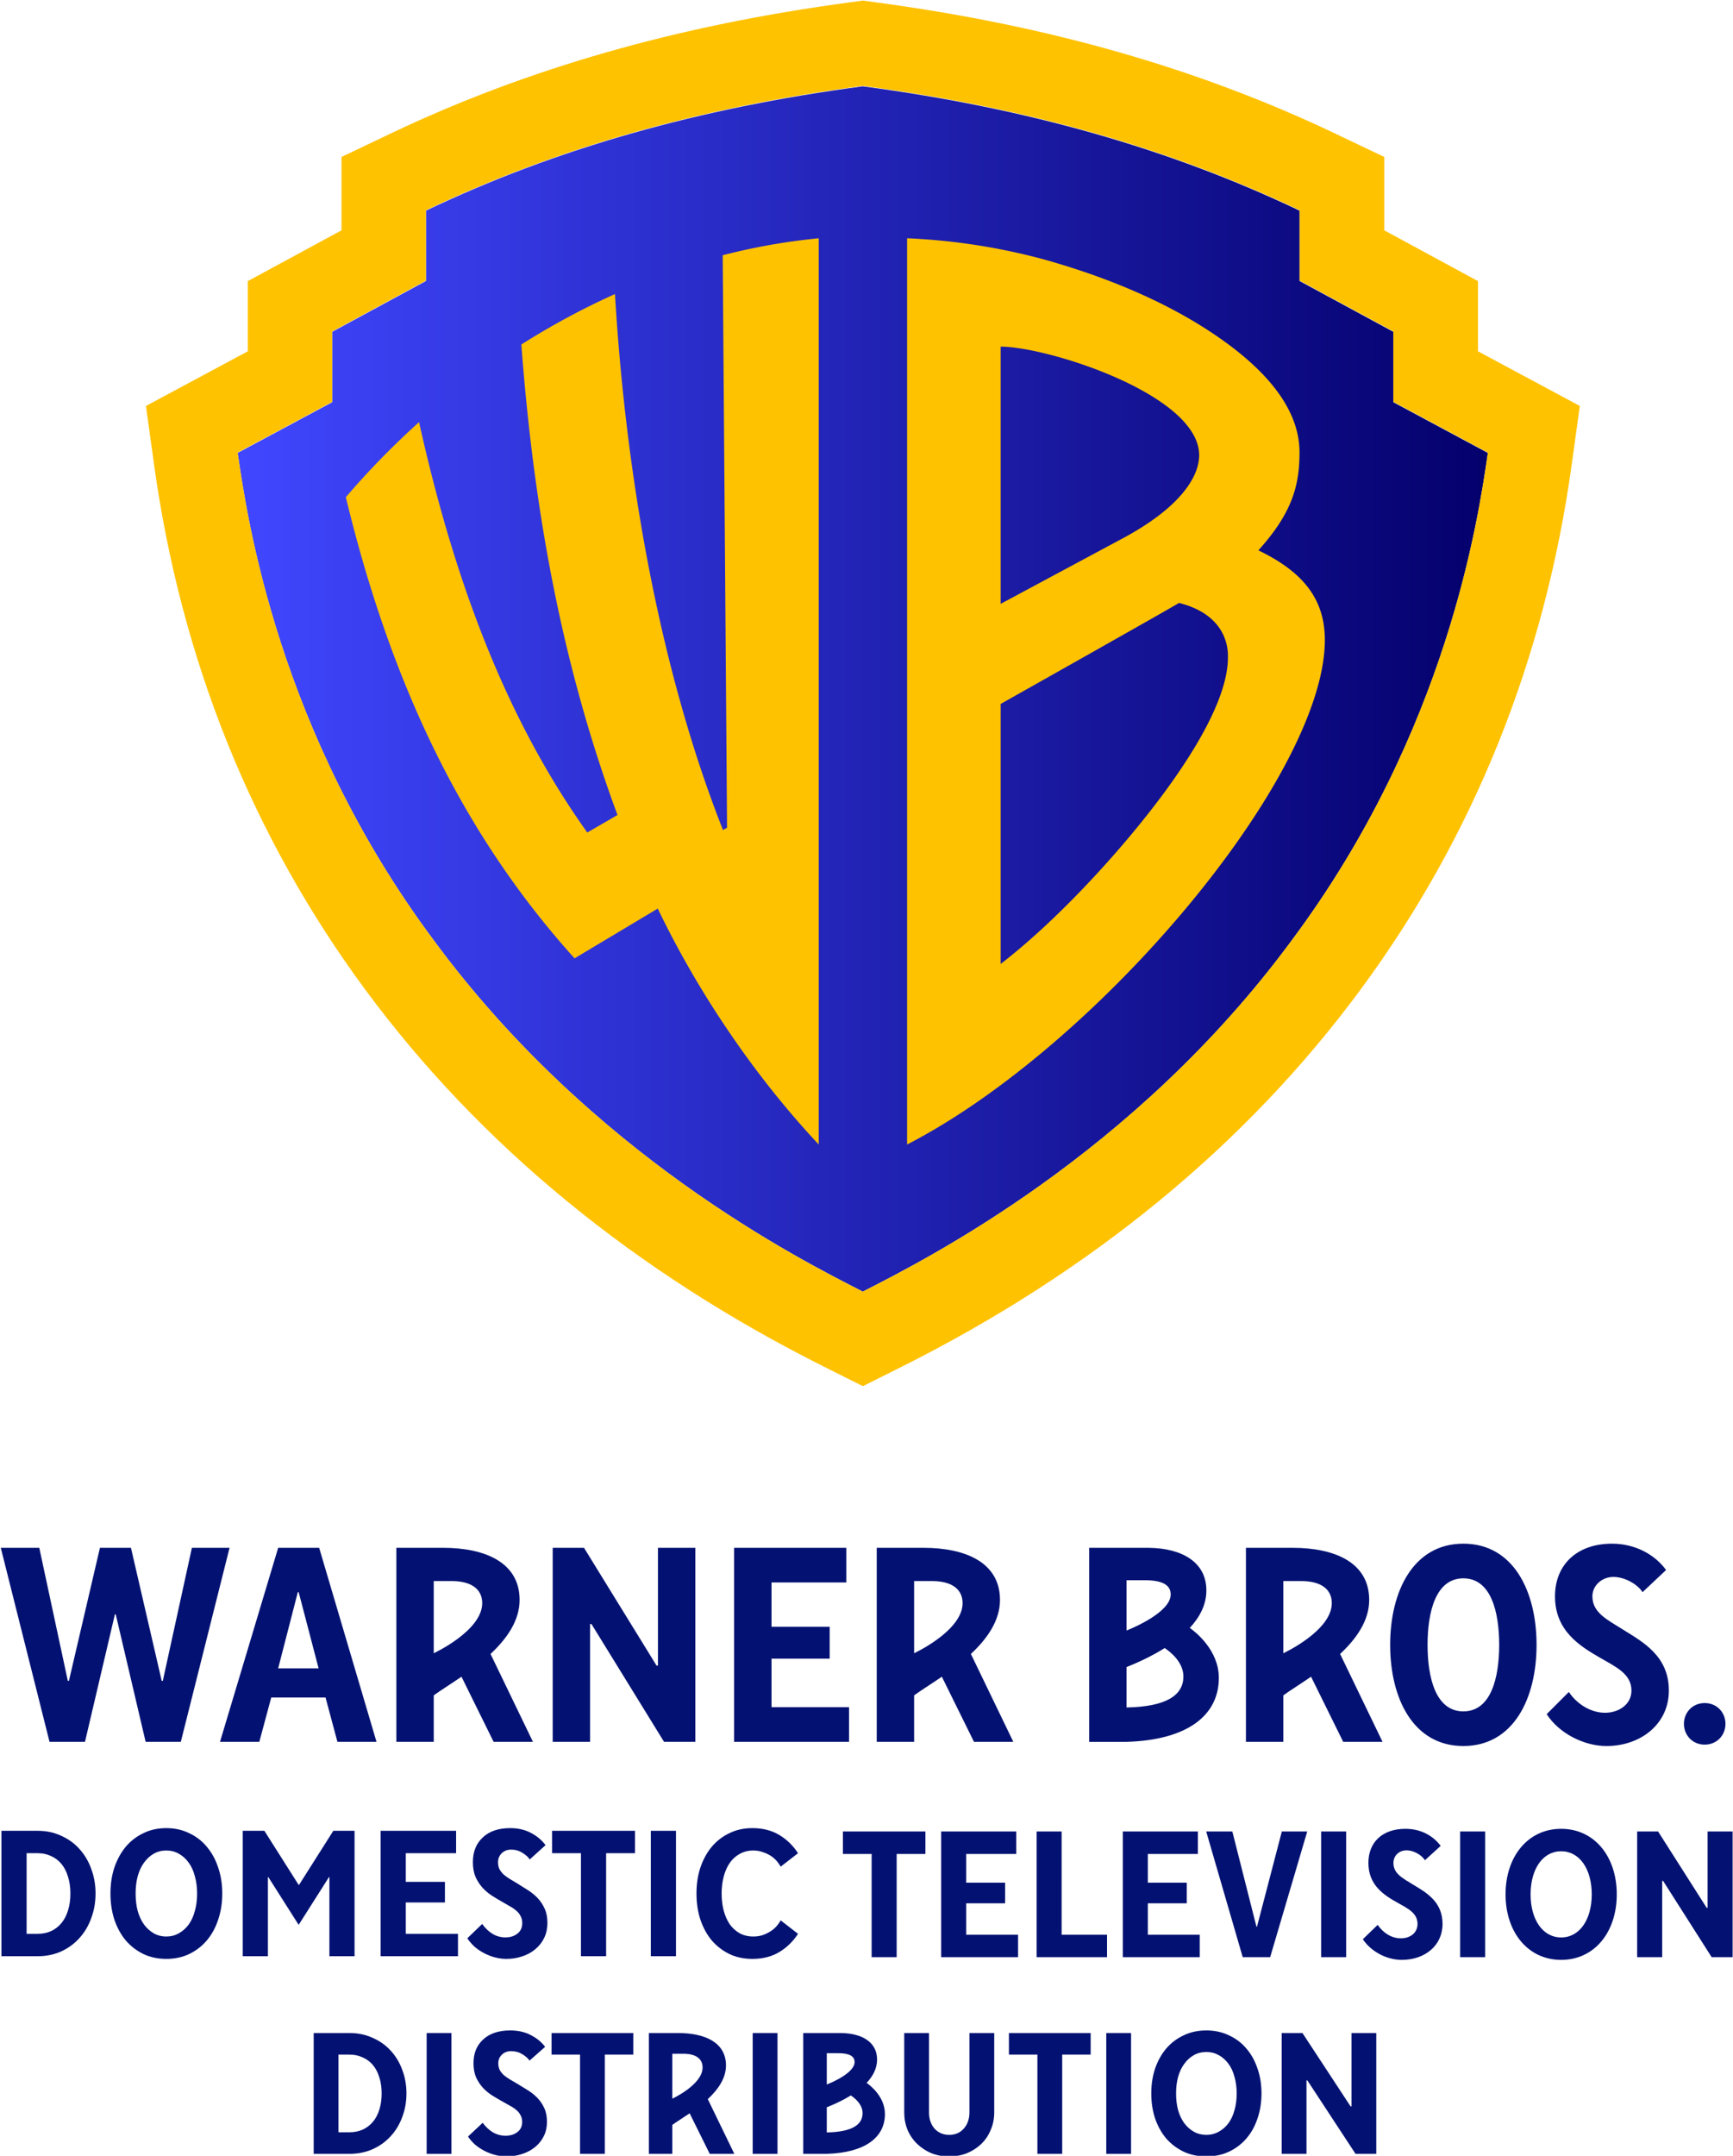 <?xml version="1.0" encoding="UTF-8" standalone="no"?>
<svg
   width="401.927"
   height="499.634"
   version="1.1"
   id="svg39"
   xmlns="http://www.w3.org/2000/svg"
   xmlns:svg="http://www.w3.org/2000/svg">
  <defs
     id="defs7">
    <linearGradient
       id="a"
       x1="-523.342"
       x2="348.606"
       y1="522.45"
       y2="522.45"
       gradientTransform="matrix(0.333,0,0,-0.332,254.444,333.354)"
       gradientUnits="userSpaceOnUse">
      <stop
         offset="0"
         style="stop-color:#4047ff"
         id="stop2" />
      <stop
         offset="1"
         style="stop-color:#04006c"
         id="stop4" />
    </linearGradient>
  </defs>
  <g
     id="g1927"
     transform="translate(-25.291)">
    <path
       fill="url(#a)"
       d="m 370.372,104.973 c -2.207,15.1 -9.313,64.442 -45.414,112.868 -36.72,49.867 -85.002,74.061 -99.568,81.504 -14.567,-7.445 -62.85,-31.637 -99.569,-81.504 -36.102,-48.429 -43.205,-97.773 -45.414,-112.868 L 102.341,93.213 v -16.313 l 21.736,-11.77 v -16.304 c 30.07,-14.336 63.2,-23.761 101.31,-28.822 38.11,5.061 71.239,14.489 101.31,28.822 v 16.302 l 21.736,11.77 v 16.315 z"
       style="fill:url(#a);stroke-width:0.332"
       id="path9" />
    <path
       d="m 370.373,104.903 c -2.208,15.106 -9.314,64.464 -45.412,112.91 -36.722,49.883 -85.003,74.086 -99.571,81.532 -14.567,-7.446 -62.85,-31.649 -99.57,-81.533 -36.1,-48.445 -43.203,-97.803 -45.412,-112.91 L 102.343,93.139 v -16.319 l 21.736,-11.774 v -16.307 c 30.072,-14.339 63.2,-23.77 101.31,-28.833 38.112,5.064 71.24,14.494 101.313,28.833 v 16.307 l 21.736,11.774 v 16.319 z m -2.3,-23.483 v -16.264 l -21.736,-11.775 v -17.006 l -11.151,-5.31 c -31.684,-15.11 -66.719,-25.199 -107.131,-30.568 l -2.64,-0.356 -2.64,0.356 c -40.41,5.37 -75.447,15.459 -107.13,30.566 l -11.15,5.31 v 17.007 l -21.737,11.775 v 16.264 l -23.617,12.668 1.868,13.5 c 6.257,45.294 22.77,86.288 49.061,121.864 26.57,35.948 62.439,65.357 106.604,87.432 l 8.741,4.372 8.743,-4.372 c 44.165,-22.075 80.033,-51.484 106.603,-87.432 26.29,-35.576 42.805,-76.57 49.062,-121.864 l 1.867,-13.5 -23.617,-12.667"
       style="fill:#ffc200;fill-opacity:1;fill-rule:nonzero;stroke:none;stroke-width:0.133"
       id="path11" />
    <path
       d="m 192.903,59.153 1.01,132.676 -0.936,0.547 c -14.044,-35.497 -22.42,-79.8 -25.058,-124.224 a 173.261,173.261 0 0 0 -21.713,11.688 c 3.03,40.305 9.917,75.573 22.297,109.047 l -7.004,4.059 c -18.562,-25.995 -30.69,-57.61 -39.018,-95.113 a 188.097,188.097 0 0 0 -16.982,17.391 c 10.883,45.012 28.01,79.116 53.047,106.883 l 19.3,-11.537 c 9.453,19.7 22.739,39.142 37.332,54.682 V 55.223 a 145.272,145.272 0 0 0 -22.275,3.932 m 91.867,137.658 c -6.213,7.162 -16.388,18.086 -27.4,26.595 v -60.262 c 0,0 39.903,-22.455 41.368,-23.415 11.943,3.025 11.337,11.81 11.336,12.724 -0.012,11.065 -11.321,28.196 -25.304,44.357 z m -27.4,-116.476 c 10.87,0 46.035,11.12 46.035,25.16 0,5.062 -4.467,12.315 -18.376,19.62 l -27.66,14.831 z m 59.77,47.211 c 7.866,-8.708 9.54,-15.045 9.54,-22.71 0,-10.849 -8.96,-20.502 -21.997,-28.798 -7.874,-5.012 -19.926,-11.081 -37.505,-15.98 a 145.746,145.746 0 0 0 -31.512,-4.839 V 265.253 c 44.144,-22.728 96.624,-85.004 96.89,-116.69 0.08,-9.684 -5.034,-16.018 -15.415,-21.014"
       style="fill:#ffc200;fill-opacity:1;fill-rule:nonzero;stroke:none;stroke-width:0.133"
       id="path13" />
    <path
       d="m 125.887,383.153 v -16.725 h 4.136 c 4.872,0 7.106,2.083 7.106,5.115 0,6.417 -11.242,11.61 -11.242,11.61 z m 19.914,-12.352 c 0,-8.557 -7.77,-12.081 -17.796,-12.081 h -10.79 v 44.966 h 8.673 v -10.766 c 1.368,-1.016 3.955,-2.625 6.433,-4.324 l 7.452,15.09 h 9.122 l -9.838,-20.366 c 3.735,-3.484 6.745,-7.688 6.745,-12.519 m 91.496,12.352 v -16.725 h 4.136 c 4.872,0 7.107,2.083 7.107,5.115 0,6.417 -11.243,11.61 -11.243,11.61 z m 19.915,-12.352 c 0,-8.557 -7.77,-12.081 -17.796,-12.081 h -10.792 v 44.966 h 8.673 v -10.766 c 1.368,-1.016 3.955,-2.625 6.433,-4.324 l 7.452,15.09 h 9.122 l -9.84,-20.366 c 3.738,-3.484 6.748,-7.688 6.748,-12.519 m 65.717,12.352 v -16.725 h 4.136 c 4.87,0 7.105,2.083 7.105,5.115 0,6.417 -11.241,11.61 -11.241,11.61 z m 19.913,-12.352 c 0,-8.557 -7.77,-12.081 -17.796,-12.081 h -10.792 v 44.966 h 8.675 v -10.766 c 1.367,-1.016 3.955,-2.625 6.432,-4.324 l 7.452,15.09 h 9.123 l -9.84,-20.366 c 3.737,-3.484 6.746,-7.688 6.746,-12.519 m -275.616,32.885 11.304,-44.966 h -8.735 l -6.745,30.833 h -0.257 l -7.13,-30.833 h -7.195 l -7.194,30.833 h -0.256 l -6.618,-30.833 h -8.929 l 11.307,44.966 h 8.222 l 6.938,-29.55 h 0.193 l 6.937,29.55 h 8.159 m 22.578,-17.024 4.556,-17.666 h 0.197 l 4.624,17.666 z m 0,-27.942 -13.49,44.966 h 9.118 l 2.765,-10.276 h 12.592 l 2.757,10.276 h 9.064 l -13.3,-44.966 h -9.506 m 87.759,27.3 -16.828,-27.3 h -7.261 v 44.966 h 8.673 v -27.3 h 0.32 l 16.832,27.3 h 7.257 v -44.966 h -8.67 v 27.3 h -0.323 m 44.64,9.636 h -17.983 v -11.241 h 13.49 v -7.388 h -13.49 v -10.277 h 17.344 v -8.03 h -26.017 v 44.966 h 26.657 v -8.03 m 142.475,-29.863 c 6.428,0 8.308,7.803 8.308,15.417 0,7.606 -1.88,15.416 -8.308,15.416 -6.422,0 -8.302,-7.81 -8.302,-15.416 0,-7.614 1.88,-15.418 8.302,-15.418 z m 0,38.862 c 11.562,0 16.976,-10.943 16.976,-23.445 0,-12.49 -5.414,-23.453 -16.976,-23.453 -11.563,0 -16.976,10.963 -16.976,23.453 0,12.502 5.413,23.445 16.976,23.445 m 37.026,-26.982 c -3.534,-2.249 -7.101,-3.854 -7.101,-7.709 0,-2.57 2.283,-4.497 4.852,-4.497 2.89,0 5.817,1.926 6.779,3.533 l 5.46,-5.14 c -2.568,-3.533 -7.1,-6.102 -12.56,-6.102 -8.031,0 -13.203,4.817 -13.203,12.206 0,8.03 5.816,11.563 10.504,14.261 3.663,2.119 7.23,3.727 7.23,7.58 0,3.214 -2.925,5.14 -6.137,5.14 -3.213,0 -6.458,-1.926 -8.385,-4.818 l -5.14,5.14 c 2.892,4.496 8.708,7.388 13.847,7.388 8.03,0 14.488,-5.14 14.488,-12.85 0,-8.029 -6.008,-11.24 -10.634,-14.133 m -115.136,18.05 v -9.366 c 2.834,-1.13 5.97,-2.599 8.844,-4.406 1.348,0.9 4.335,3.269 4.335,6.588 0,4.389 -4.017,7.005 -13.179,7.184 z m 0,-29.494 h 4.214 c 3.98,0 6.02,1.044 6.02,3.296 0,4.053 -8.514,7.672 -10.234,8.362 z m 14.663,11.05 c 2.327,-2.503 3.847,-5.4 3.847,-8.692 0,-6.44 -5.498,-9.785 -13.386,-9.866 h -13.798 v 44.966 h 8.674 c 14.122,-0.415 21.399,-6.135 21.399,-14.815 0,-6.437 -5.419,-10.661 -6.736,-11.594 m 119.42,17.419 c -2.89,0 -4.819,2.248 -4.819,4.817 0,2.57 1.928,4.818 4.819,4.818 2.89,0 4.817,-2.248 4.817,-4.818 0,-2.569 -1.928,-4.817 -4.817,-4.817"
       style="fill:#031272;fill-opacity:1;fill-rule:nonzero;stroke:none;stroke-width:0.133"
       id="path15" />
    <g
       id="g4171"
       transform="matrix(1.065,0,0,1,-465.777,251.301)">
      <g
         id="g4195">
        <g
           aria-label="DISTRIBUTION"
           id="text3045"
           style="font-size:40px;line-height:1.25;font-family:TTNormsStdCond-Bold;-inkscape-font-specification:TTNormsStdCond-Bold;fill:#031272;fill-opacity:1"
           transform="translate(-202.542,-57.869)">
          <path
             d="m 731.953,277.743 h 7.8 q 2.76,0 5.04,1.12 2.32,1.08 3.92,2.96 1.64,1.88 2.52,4.44 0.92,2.56 0.92,5.48 0,2.92 -0.92,5.48 -0.88,2.56 -2.52,4.44 -1.6,1.88 -3.92,3 -2.28,1.08 -5.04,1.08 h -7.8 z m 7.8,23 q 1.56,0 2.84,-0.6 1.32,-0.64 2.24,-1.8 0.92,-1.16 1.4,-2.8 0.52,-1.68 0.52,-3.8 0,-2.08 -0.52,-3.76 -0.48,-1.68 -1.4,-2.84 -0.92,-1.16 -2.24,-1.76 -1.28,-0.64 -2.84,-0.64 h -2.4 v 18 z"
             id="path3362"
             style="fill:#031272;fill-opacity:1" />
          <path
             d="m 756.553,277.743 h 5.4 v 28 h -5.4 z"
             id="path3364"
             style="fill:#031272;fill-opacity:1" />
          <path
             d="m 773.952,306.343 q -1.2,0 -2.4,-0.32 -1.2,-0.32 -2.32,-0.92 -1.12,-0.6 -2.08,-1.44 -0.92,-0.88 -1.6,-1.92 l 3.2,-3.2 q 0.92,1.36 2.2,2.2 1.28,0.8 2.8,0.8 1.52,0 2.56,-0.84 1.04,-0.84 1.04,-2.36 0,-0.88 -0.36,-1.56 -0.32,-0.68 -0.92,-1.2 -0.6,-0.56 -1.4,-1 -0.76,-0.48 -1.6,-0.96 -1.08,-0.64 -2.24,-1.4 -1.12,-0.76 -2.04,-1.8 -0.88,-1.04 -1.48,-2.4 -0.56,-1.4 -0.56,-3.28 0,-3.48 2.12,-5.52 2.12,-2.08 5.88,-2.08 2.56,0 4.48,1.08 1.92,1.04 3.12,2.72 l -3.4,3.2 q -0.44,-0.76 -1.56,-1.48 -1.08,-0.72 -2.44,-0.72 -1.2,0 -2,0.8 -0.8,0.8 -0.8,2 0,0.92 0.32,1.6 0.36,0.64 0.92,1.2 0.6,0.52 1.36,1 0.76,0.48 1.6,1 1.08,0.68 2.2,1.44 1.16,0.76 2.08,1.76 0.92,1 1.52,2.36 0.6,1.36 0.6,3.24 0,1.8 -0.68,3.28 -0.68,1.48 -1.88,2.52 -1.16,1.04 -2.76,1.6 -1.6,0.6 -3.48,0.6 z"
             id="path3366"
             style="fill:#031272;fill-opacity:1" />
          <path
             d="m 789.953,282.743 h -6.2 v -5 h 17.8 v 5 h -6.2 v 23 h -5.4 z"
             id="path3368"
             style="fill:#031272;fill-opacity:1" />
          <path
             d="m 827.553,277.743 h 5.4 v 28 h -5.4 z"
             id="path3372"
             style="fill:#031272;fill-opacity:1" />
          <path
             d="m 870.353,306.343 q -2.12,0 -3.92,-0.76 -1.76,-0.8 -3.08,-2.16 -1.32,-1.36 -2.08,-3.24 -0.72,-1.88 -0.72,-4.04 v -18.4 h 5.4 v 18.4 q 0,2.28 1.2,3.76 1.24,1.44 3.2,1.44 1.96,0 3.16,-1.44 1.24,-1.48 1.24,-3.76 v -18.4 h 5.4 v 18.4 q 0,2.16 -0.76,4.04 -0.72,1.88 -2.04,3.24 -1.32,1.36 -3.12,2.16 -1.8,0.76 -3.88,0.76 z"
             id="path3376"
             style="fill:#031272;fill-opacity:1" />
          <path
             d="m 889.553,282.743 h -6.2 v -5 h 17.8 v 5 h -6.2 v 23 h -5.4 z"
             id="path3378"
             style="fill:#031272;fill-opacity:1" />
          <path
             d="m 904.553,277.743 h 5.4 v 28 h -5.4 z"
             id="path3380"
             style="fill:#031272;fill-opacity:1" />
          <path
             d="m 926.353,306.343 q -2.72,0 -4.92,-1.08 -2.2,-1.12 -3.8,-3.04 -1.56,-1.96 -2.44,-4.64 -0.84,-2.68 -0.84,-5.84 0,-3.16 0.84,-5.8 0.88,-2.68 2.44,-4.64 1.6,-1.96 3.8,-3.04 2.2,-1.12 4.92,-1.12 2.68,0 4.88,1.12 2.24,1.08 3.8,3.04 1.6,1.96 2.44,4.64 0.88,2.64 0.88,5.8 0,3.16 -0.88,5.84 -0.84,2.68 -2.44,4.64 -1.56,1.92 -3.8,3.04 -2.2,1.08 -4.88,1.08 z m 0,-5 q 1.48,0 2.68,-0.72 1.24,-0.72 2.12,-1.96 0.88,-1.28 1.32,-3.04 0.48,-1.76 0.48,-3.88 0,-2.08 -0.48,-3.84 -0.44,-1.8 -1.32,-3.04 -0.88,-1.28 -2.12,-2 -1.2,-0.72 -2.68,-0.72 -1.52,0 -2.72,0.72 -1.2,0.72 -2.08,2 -0.88,1.24 -1.36,3.04 -0.44,1.76 -0.44,3.84 0,2.12 0.44,3.88 0.48,1.76 1.36,3.04 0.88,1.24 2.08,1.96 1.2,0.72 2.72,0.72 z"
             id="path3382"
             style="fill:#031272;fill-opacity:1" />
          <path
             d="m 942.753,277.743 h 4.52 l 10.48,17 h 0.2 v -17 h 5.4 v 28 h -4.52 l -10.48,-17 h -0.2 v 17 h -5.4 z"
             id="path3384"
             style="fill:#031272;fill-opacity:1" />
        </g>
        <path
           d="m 607.503,235.088 v -10.415 h 2.428 c 2.861,0 4.171,1.297 4.171,3.185 0,3.996 -6.599,7.23 -6.599,7.23 z m 11.692,-7.692 c 0,-5.33 -4.563,-7.523 -10.449,-7.523 h -6.336 v 28 h 5.093 v -6.704 c 0.803,-0.633 2.323,-1.634 3.777,-2.692 l 4.375,9.396 h 5.355 l -5.777,-12.682 c 2.195,-2.17 3.961,-4.786 3.961,-7.795"
           style="font-size:40px;line-height:1.25;font-family:TTNormsStdCond-Bold;-inkscape-font-specification:TTNormsStdCond-Bold;fill:#031272;fill-opacity:1;fill-rule:nonzero;stroke:none;stroke-width:0.119"
           id="path35-2" />
        <path
           d="m 641.145,242.914 v -5.832 c 1.677,-0.703 3.533,-1.618 5.235,-2.744 0.798,0.56 2.566,2.036 2.566,4.102 0,2.733 -2.378,4.362 -7.8,4.473 z m 0,-18.365 c 0.635,0 1.837,0 2.494,0 2.356,0 3.564,0.65 3.564,2.052 0,2.524 -5.04,4.777 -6.058,5.207 z m 8.679,6.88 c 1.377,-1.558 2.277,-3.363 2.277,-5.412 0,-4.01 -3.254,-6.093 -7.923,-6.143 h -8.167 v 28 h 5.134 c 8.358,-0.258 12.666,-3.82 12.666,-9.225 0,-4.009 -3.207,-6.639 -3.987,-7.219"
           style="fill:#031272;fill-opacity:1;fill-rule:nonzero;stroke:none;stroke-width:0.081"
           id="path48" />
      </g>
    </g>
    <g
       id="g1740"
       transform="matrix(1.005,0,0,1,-2.502,0)">
      <g
         id="g1763">
        <g
           id="g1786">
          <g
             id="g1809">
            <g
               id="g1832">
              <g
                 id="g1855"
                 transform="translate(-14.682,-1.468)">
                <g
                   id="g1878"
                   transform="translate(0.369)">
                  <g
                     id="g4462"
                     transform="matrix(1.01,0,0,1,-38.529,-0.277)">
                    <g
                       id="g4476">
                      <g
                         id="g4490">
                        <g
                           id="g4504">
                          <g
                             id="g4518">
                            <g
                               id="g4532">
                              <g
                                 id="g4546">
                                <g
                                   id="g4560">
                                <g
                                   id="g4574">
                                <g
                                   style="fill:#000000"
                                   id="g19"
                                   transform="matrix(0.987,0,0,1,-18.323,0.093)">
                                <path
                                   d="M 234.273,191.789 H 183.887 V 232.43 H 328.543 V 191.789 H 278.156 V 4.879 h -43.883 v 186.91 m 121.899,40.641 h 131.656 v -40.641 h -87.769 v -52.008 h 68.265 V 102.398 H 400.059 V 45.512 h 91.019 V 4.879 H 356.172 V 232.43 m 167.414,0 h 43.887 V 45.512 h 79.64 V 4.879 H 523.586 V 232.43 m 151.156,0 h 131.656 v -40.641 h -87.769 v -52.008 h 68.266 V 102.398 H 718.629 V 45.512 h 91.019 V 4.879 H 674.742 V 232.43 m 146.285,0 h 45.836 L 909.121,60.14 h 0.977 l 43.558,172.29 h 44.535 L 933.18,4.879 H 885.066 L 821.027,232.43 m 201.543,0 h 43.89 V 4.879 h -43.89 V 232.43 m 73.14,-195.051 26.01,26.012 c 9.75,-14.63 24.38,-24.38 40.63,-24.38 16.25,0 29.26,9.75 29.26,26 0,19.509 -16.26,27.637 -34.79,38.36 -23.73,13.66 -51.36,31.539 -51.36,72.168 0,37.383 24.38,61.762 65.02,61.762 27.63,0 48.76,-13 61.76,-30.879 l -27.63,-26 c -4.88,8.117 -17.88,17.867 -32.51,17.867 -13,0 -22.75,-9.75 -22.75,-22.75 0,-19.5 16.25,-27.629 34.13,-39.008 23.41,-14.633 52.01,-30.883 52.01,-71.52 0,-39 -30.88,-65.011 -71.51,-65.011 -26.01,0 -53.64,14.629 -68.27,37.379 m 170.66,195.051 h 43.89 V 4.879 h -43.89 V 232.43 m 230.8,-113.782 c 0,45.512 -21.13,78.024 -53.63,78.024 -32.51,0 -53.64,-32.512 -53.64,-78.024 0,-45.507 21.13,-78.02 53.64,-78.02 32.5,0 53.63,32.513 53.63,78.02 z m -151.16,0 c 0,68.274 39.01,118.653 97.53,118.653 58.51,0 97.52,-50.379 97.52,-118.653 C 1541.06,50.391 1502.05,0 1443.54,0 c -58.52,0 -97.53,50.39 -97.53,118.648 m 230.8,113.782 h 36.74 l 85.17,-138.16 h 1.62 v 138.16 h 43.89 V 4.879 h -36.74 l -85.17,138.152 h -1.62 V 4.879 h -43.89 V 232.43"
                                   style="fill:#031272;fill-opacity:1;fill-rule:nonzero;stroke:none"
                                   transform="matrix(0.132,0,0,-0.128,270.171,455.875)"
                                   id="path17" />
                                </g>
                                </g>
                                </g>
                              </g>
                            </g>
                          </g>
                        </g>
                      </g>
                    </g>
                  </g>
                  <g
                     aria-label="DOMESTIC"
                     id="text954"
                     style="font-size:40px;line-height:1.25"
                     transform="matrix(1.075,0,0,1.038,-470.046,-63.958)">
                    <g
                       id="g1637"
                       transform="translate(-18.297,269.645)">
                      <path
                         d="m 494.902,202.161 h 7.8 q 2.76,0 5.04,1.12 2.32,1.08 3.92,2.96 1.64,1.88 2.52,4.44 0.92,2.56 0.92,5.48 0,2.92 -0.92,5.48 -0.88,2.56 -2.52,4.44 -1.6,1.88 -3.92,3 -2.28,1.08 -5.04,1.08 h -7.8 z m 7.8,23 q 1.56,0 2.84,-0.6 1.32,-0.64 2.24,-1.8 0.92,-1.16 1.4,-2.8 0.52,-1.68 0.52,-3.8 0,-2.08 -0.52,-3.76 -0.48,-1.68 -1.4,-2.84 -0.92,-1.16 -2.24,-1.76 -1.28,-0.64 -2.84,-0.64 h -2.4 v 18 z"
                         style="font-family:TTNormsStdCond-Bold;-inkscape-font-specification:TTNormsStdCond-Bold;fill:#031272;fill-opacity:1"
                         id="path1228" />
                      <path
                         d="m 530.302,230.761 q -2.72,0 -4.92,-1.08 -2.2,-1.12 -3.8,-3.04 -1.56,-1.96 -2.44,-4.64 -0.84,-2.68 -0.84,-5.84 0,-3.16 0.84,-5.8 0.88,-2.68 2.44,-4.64 1.6,-1.96 3.8,-3.04 2.2,-1.12 4.92,-1.12 2.68,0 4.88,1.12 2.24,1.08 3.8,3.04 1.6,1.96 2.44,4.64 0.88,2.64 0.88,5.8 0,3.16 -0.88,5.84 -0.84,2.68 -2.44,4.64 -1.56,1.92 -3.8,3.04 -2.2,1.08 -4.88,1.08 z m 0,-5 q 1.48,0 2.68,-0.72 1.24,-0.72 2.12,-1.96 0.88,-1.28 1.32,-3.04 0.48,-1.76 0.48,-3.88 0,-2.08 -0.48,-3.84 -0.44,-1.8 -1.32,-3.04 -0.88,-1.28 -2.12,-2 -1.2,-0.72 -2.68,-0.72 -1.52,0 -2.72,0.72 -1.2,0.72 -2.08,2 -0.88,1.24 -1.36,3.04 -0.44,1.76 -0.44,3.84 0,2.12 0.44,3.88 0.48,1.76 1.36,3.04 0.88,1.24 2.08,1.96 1.2,0.72 2.72,0.72 z"
                         style="font-family:TTNormsStdCond-Bold;-inkscape-font-specification:TTNormsStdCond-Bold;fill:#031272;fill-opacity:1"
                         id="path1230" />
                      <path
                         d="m 546.702,202.161 h 4.64 l 7.36,12.08 h 0.08 l 7.36,-12.08 h 4.56 v 28 h -5.4 v -17.68 h -0.08 l -6.52,10.68 -6.52,-10.68 h -0.08 v 17.68 h -5.4 z"
                         style="font-family:TTNormsStdCond-Bold;-inkscape-font-specification:TTNormsStdCond-Bold;fill:#031272;fill-opacity:1"
                         id="path1232" />
                      <path
                         d="m 576.302,202.161 h 16.2 v 5 h -10.8 v 6.4 h 8.4 v 4.6 h -8.4 v 7 h 11.2 v 5 h -16.6 z"
                         style="font-family:TTNormsStdCond-Bold;-inkscape-font-specification:TTNormsStdCond-Bold;fill:#031272;fill-opacity:1"
                         id="path1234" />
                      <path
                         d="m 603.302,230.761 q -1.2,0 -2.4,-0.32 -1.2,-0.32 -2.32,-0.92 -1.12,-0.6 -2.08,-1.44 -0.92,-0.88 -1.6,-1.92 l 3.2,-3.2 q 0.92,1.36 2.2,2.2 1.28,0.8 2.8,0.8 1.52,0 2.56,-0.84 1.04,-0.84 1.04,-2.36 0,-0.88 -0.36,-1.56 -0.32,-0.68 -0.92,-1.2 -0.6,-0.56 -1.4,-1 -0.76,-0.48 -1.6,-0.96 -1.08,-0.64 -2.24,-1.4 -1.12,-0.76 -2.04,-1.8 -0.88,-1.04 -1.48,-2.4 -0.56,-1.4 -0.56,-3.28 0,-3.48 2.12,-5.52 2.12,-2.08 5.88,-2.08 2.56,0 4.48,1.08 1.92,1.04 3.12,2.72 l -3.4,3.2 q -0.44,-0.76 -1.56,-1.48 -1.08,-0.72 -2.44,-0.72 -1.2,0 -2,0.8 -0.8,0.8 -0.8,2 0,0.92 0.32,1.6 0.36,0.64 0.92,1.2 0.6,0.52 1.36,1 0.76,0.48 1.6,1 1.08,0.68 2.2,1.44 1.16,0.76 2.08,1.76 0.92,1 1.52,2.36 0.6,1.36 0.6,3.24 0,1.8 -0.68,3.28 -0.68,1.48 -1.88,2.52 -1.16,1.04 -2.76,1.6 -1.6,0.6 -3.48,0.6 z"
                         style="font-family:TTNormsStdCond-Bold;-inkscape-font-specification:TTNormsStdCond-Bold;fill:#031272;fill-opacity:1"
                         id="path1236" />
                      <path
                         d="m 619.302,207.161 h -6.2 v -5 h 17.8 v 5 h -6.2 v 23 h -5.4 z"
                         style="font-family:TTNormsStdCond-Bold;-inkscape-font-specification:TTNormsStdCond-Bold;fill:#031272;fill-opacity:1"
                         id="path1238" />
                      <path
                         d="m 634.302,202.161 h 5.4 v 28 h -5.4 z"
                         style="font-family:TTNormsStdCond-Bold;-inkscape-font-specification:TTNormsStdCond-Bold;fill:#031272;fill-opacity:1"
                         id="path1240" />
                      <path
                         d="m 656.102,230.761 q -2.72,0 -4.92,-1.08 -2.2,-1.12 -3.8,-3.04 -1.56,-1.96 -2.44,-4.64 -0.84,-2.68 -0.84,-5.84 0,-3.16 0.84,-5.8 0.88,-2.68 2.44,-4.64 1.6,-1.96 3.8,-3.04 2.2,-1.12 4.92,-1.12 3.32,0 5.76,1.52 2.44,1.52 4.04,4.08 l -3.72,3 q -0.32,-0.6 -0.84,-1.24 -0.52,-0.64 -1.28,-1.16 -0.76,-0.52 -1.72,-0.84 -0.92,-0.36 -2.04,-0.36 -1.64,0 -2.92,0.76 -1.28,0.72 -2.16,2.04 -0.84,1.28 -1.28,3.04 -0.44,1.72 -0.44,3.76 0,2.04 0.44,3.8 0.44,1.72 1.28,3.04 0.88,1.28 2.16,2.04 1.28,0.72 2.92,0.72 1.12,0 2.04,-0.32 0.96,-0.36 1.72,-0.88 0.76,-0.52 1.28,-1.16 0.52,-0.64 0.84,-1.24 l 3.72,3 q -1.6,2.56 -4.04,4.08 -2.44,1.52 -5.76,1.52 z"
                         style="font-family:TTNormsStdCond-Bold;-inkscape-font-specification:TTNormsStdCond-Bold;fill:#031272;fill-opacity:1"
                         id="path1242" />
                    </g>
                  </g>
                </g>
              </g>
            </g>
          </g>
        </g>
      </g>
    </g>
  </g>
</svg>
